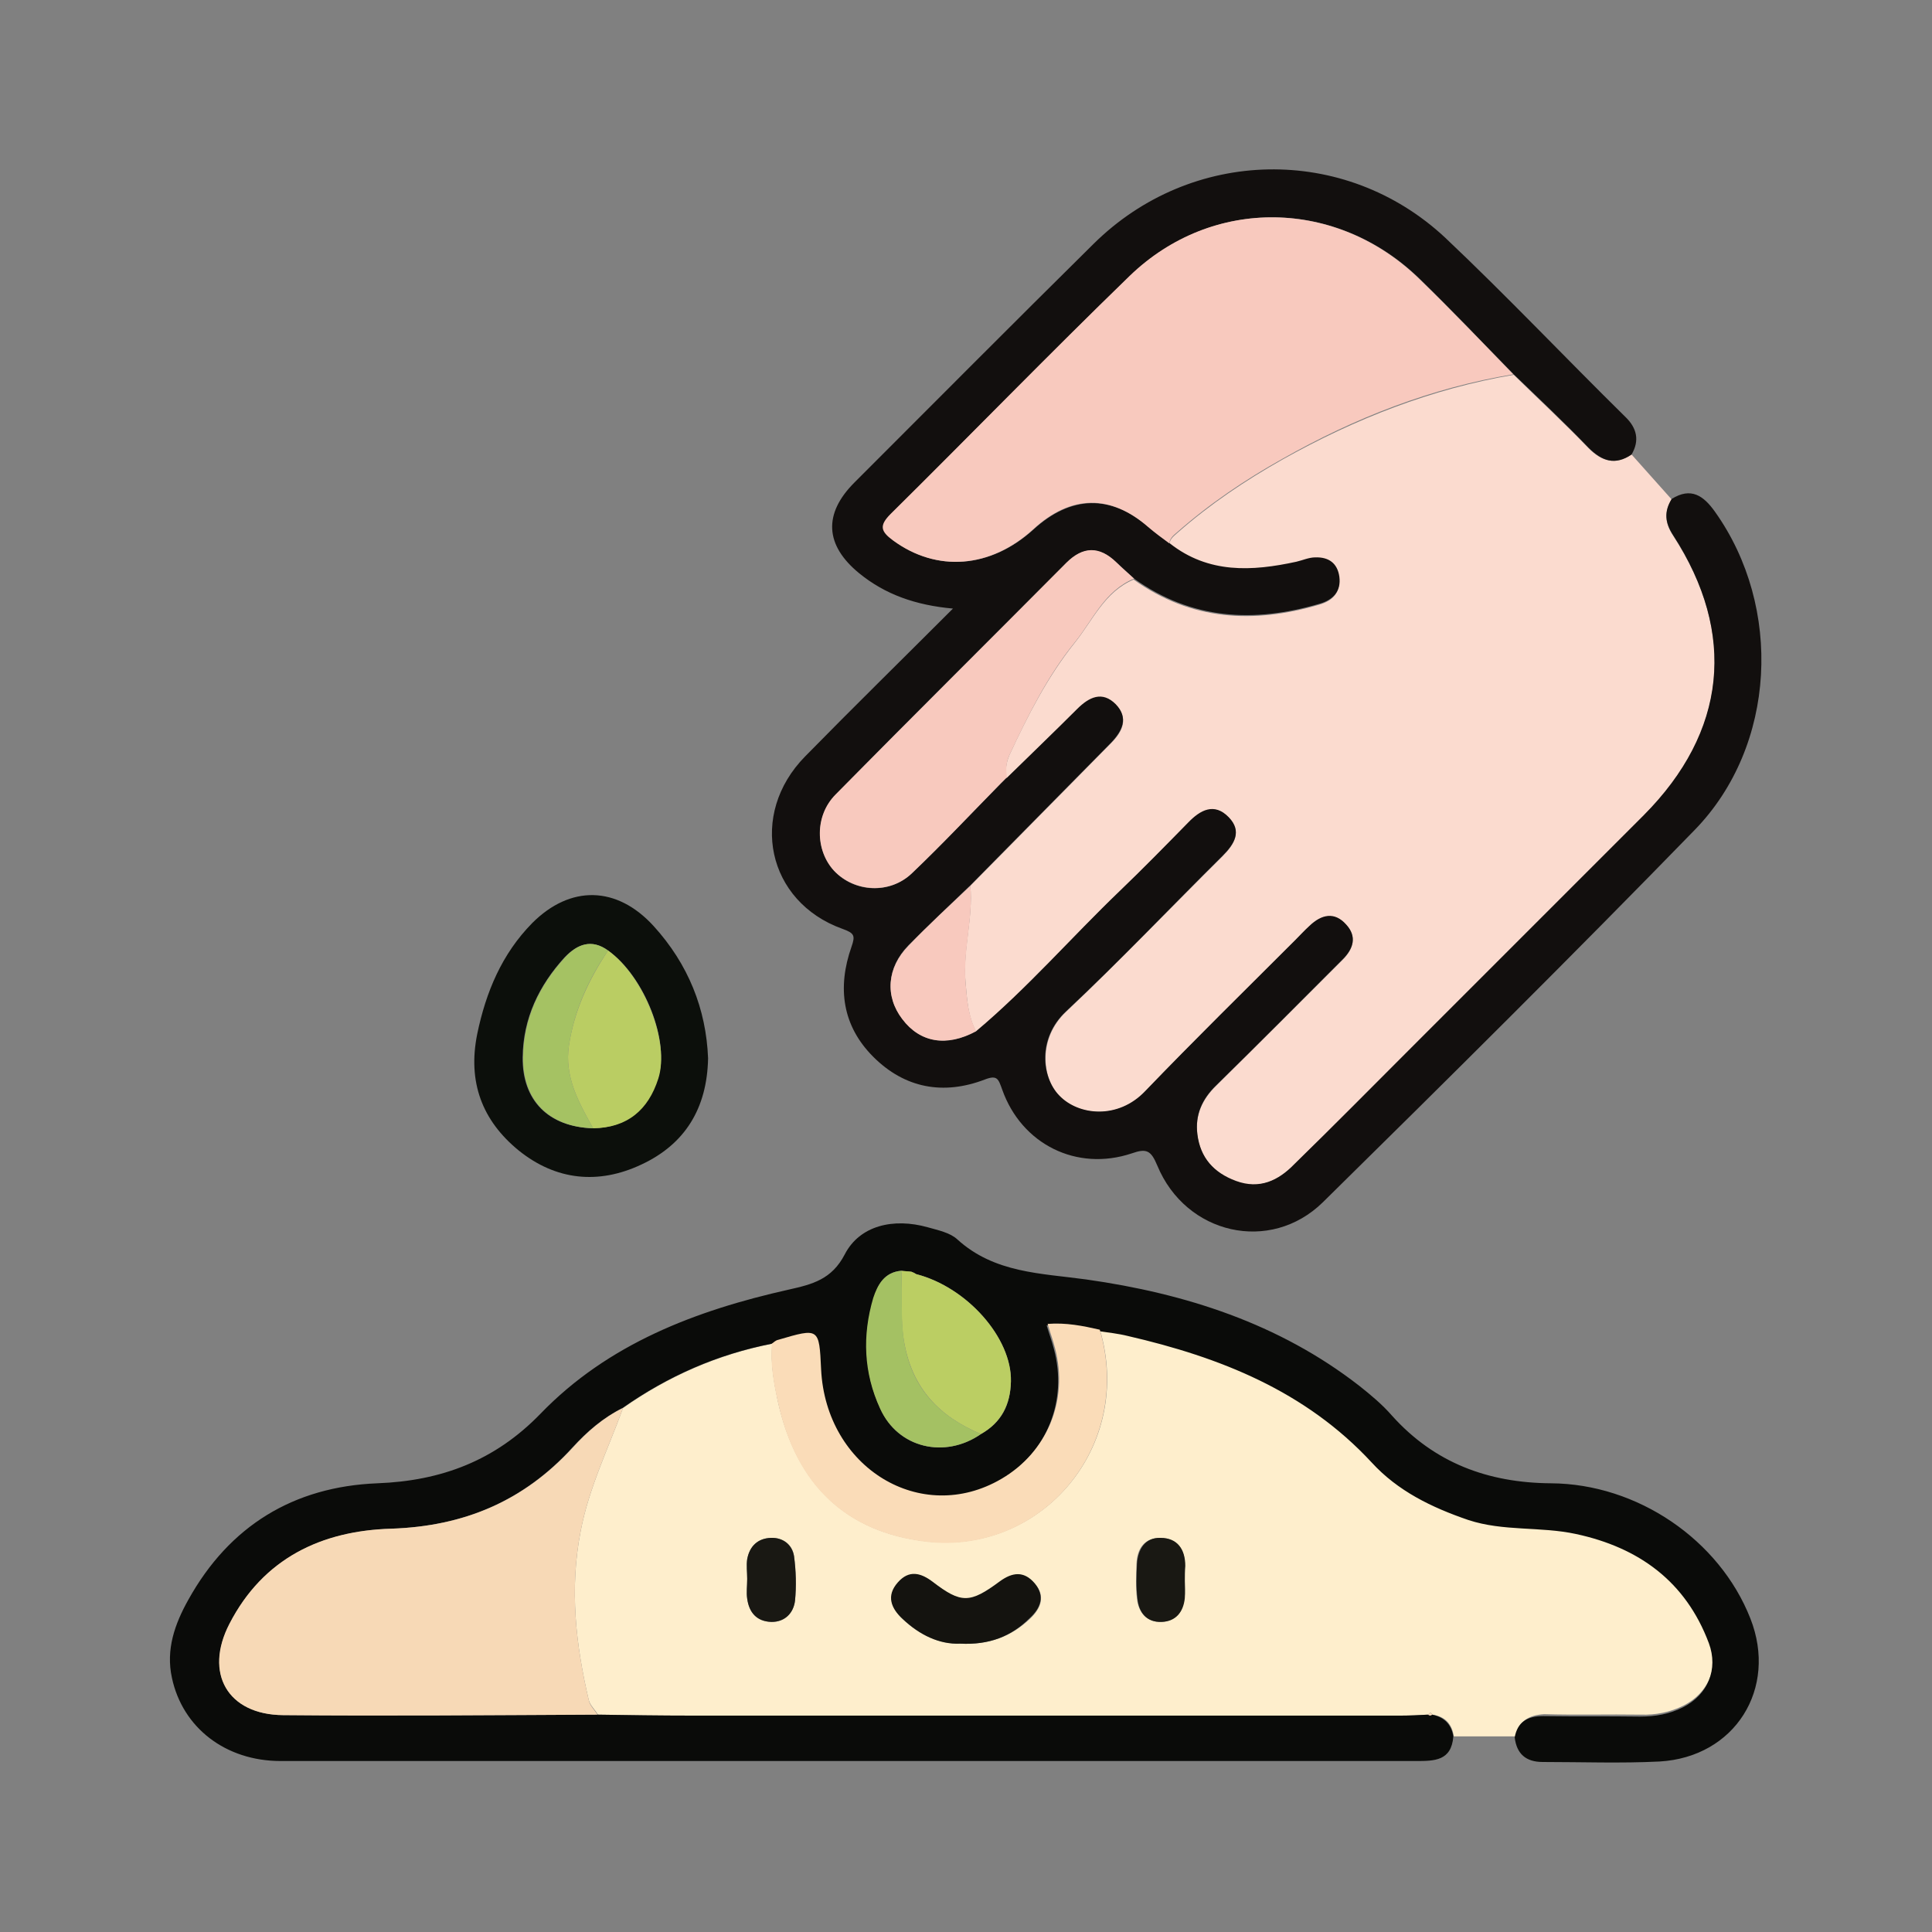 <?xml version="1.0" encoding="UTF-8"?>
<svg xmlns="http://www.w3.org/2000/svg" xmlns:xlink="http://www.w3.org/1999/xlink" version="1.1" id="Capa_1" x="0px" y="0px" viewBox="0 0 400 400" style="enable-background:new 0 0 400 400;" xml:space="preserve">
<rect x="0" y="0" width="400" height="400" fill="#808080" stroke="none"/>
<style type="text/css">
	.st0{fill:#FBDBCF;}
	.st1{fill:#FEEECC;}
	.st2{fill:#120F0E;}
	.st3{fill:#0A0B09;}
	.st4{fill:#0C0F0B;}
	.st5{fill:#F8C9BE;}
	.st6{fill:#F7D9B6;}
	.st7{fill:#FADCB8;}
	.st8{fill:#14130F;}
	.st9{fill:#191813;}
	.st10{fill:#BBCE63;}
	.st11{fill:#A4C163;}
	.st12{fill:#BACD63;}
	.st13{fill:#A5C263;}
</style>
<g>
	<path class="st0" d="M337.8,94.1c2.8,3.1,5.5,6.2,8.3,9.3c-1.6,2.6-1.4,4.9,0.3,7.5c13.3,20.4,11.1,40.8-6.1,58c-16,16-32,32-48,48   c-8.1,8.1-16.2,16.3-24.4,24.3c-3.3,3.2-7.1,5.2-12,3.4c-4.6-1.7-7.4-4.8-8-9.7c-0.5-4,1-7.3,3.9-10.1c8.8-8.7,17.5-17.4,26.2-26.1   c2.2-2.2,3-4.8,0.7-7.2c-2.5-2.7-5.2-2.1-7.6,0.3c-1,1-1.9,1.9-2.9,2.9c-10.4,10.4-21,20.7-31.1,31.3c-5.6,5.9-13.8,5-17.8,0.9   c-3.6-3.8-4.4-11.9,1.4-17.4c11.1-10.5,21.6-21.5,32.4-32.2c2.4-2.4,4.1-5.1,1.3-8c-3-3.1-5.8-1.5-8.4,1.1   c-4.7,4.7-9.3,9.5-14.2,14.2c-10,9.6-19.1,20.1-29.7,29c-1.7-3.2-1.9-6.7-2.2-10.3c-0.6-6.7,1.6-13.2,1-19.9   c9.7-9.8,19.4-19.7,29.1-29.5c2.5-2.5,3.7-5.2,1-8c-2.7-2.8-5.5-1.5-8,1c-4.8,4.8-9.7,9.5-14.6,14.3c-0.3-1.7-0.1-3.3,0.6-4.9   c3.8-8.2,7.9-16.2,13.5-23.2c3.7-4.6,6.2-10.6,12.2-13.1c11.9,8.5,24.8,9.2,38.4,5.2c2.8-0.8,4.5-2.5,4.1-5.6c-0.4-2.8-2.2-4.2-5-4   c-1.3,0.1-2.6,0.6-3.9,0.9c-9.2,2-18.2,2.5-26.2-3.8c0.1-1.1,0.9-1.7,1.7-2.4c6.7-5.9,14-10.8,21.8-15.2   c15-8.4,30.8-14.6,47.8-17.5c5.2,5.1,10.5,10,15.5,15.2C331.6,95.5,334.4,96.4,337.8,94.1z"></path>
	<path class="st1" d="M313.8,359.5c-4.3,0-8.6,0-12.8,0c-0.4-2.6-1.8-4.1-4.4-4.5c-0.3-0.5-0.6-0.5-0.9,0c-1.9,0.1-3.8,0.2-5.6,0.2   c-48.9,0-97.9,0-146.8,0c-6.5,0-13-0.1-19.5-0.2c-0.6-1-1.6-1.9-1.9-3c-2.7-11.5-4-23-1.7-34.9c1.7-9,5.7-17.1,8.8-25.6   c9.4-6.6,19.7-11.1,30.9-13.3c-0.4,4,0.3,7.8,1.1,11.7c3.9,17.8,14.5,27.3,30.6,29.2c24,2.9,43.3-19.6,36.1-43.9c2,0.3,4,0.6,6,1   c19.1,4.4,36.8,11.4,50.5,26.2c5.4,5.9,12.4,9.3,20,11.9c7.3,2.5,14.9,1.3,22.3,2.9c13.1,2.9,22.7,9.8,27.5,22.6   c2,5.4-0.3,10.7-5.4,13.3c-2.8,1.4-5.8,2-8.9,1.9c-6.7-0.1-13.4,0.1-20-0.1C316.5,355.1,314.5,356.3,313.8,359.5z M198.8,340.3   c6,0.3,10.6-1.5,14.5-5.2c2.2-2.1,3.2-4.6,1-7.2c-2.2-2.6-4.6-2.3-7.2-0.4c-6.2,4.6-8,4.7-13.9,0.1c-2.5-1.9-4.9-2.5-7.2,0.1   c-2.5,2.8-1.4,5.4,1,7.6C190.4,338.5,194.4,340.4,198.8,340.3z M245.3,327.3c0-1,0-2,0-3.1c0.1-3.5-1.6-5.7-5.1-5.8   c-3.3,0-4.8,2.3-4.9,5.4c-0.1,2.4-0.2,4.8,0.1,7.2c0.3,2.8,2,4.9,5,4.8c3-0.1,4.5-2,4.8-4.9C245.4,329.7,245.3,328.5,245.3,327.3z    M154.7,326.9C154.7,326.9,154.7,326.9,154.7,326.9c0,1.4-0.2,2.8,0,4.1c0.4,2.9,2,4.7,5,4.8c2.8,0.1,4.6-1.9,4.9-4.4   c0.3-3,0.2-6.1-0.2-9.2c-0.3-2.4-2.3-3.9-4.8-3.8c-2.7,0.1-4.4,1.7-4.9,4.4C154.5,324.2,154.7,325.6,154.7,326.9z"></path>
	<path class="st2" d="M202.1,213.5c10.6-8.9,19.7-19.4,29.7-29c4.8-4.6,9.5-9.4,14.2-14.2c2.5-2.6,5.4-4.2,8.4-1.1   c2.8,2.9,1.2,5.5-1.3,8c-10.8,10.7-21.3,21.8-32.4,32.2c-5.9,5.5-5.1,13.6-1.4,17.4c4,4.2,12.2,5,17.8-0.9   c10.2-10.6,20.7-20.9,31.1-31.3c1-1,1.9-2,2.9-2.9c2.5-2.4,5.2-3,7.6-0.3c2.3,2.5,1.5,5-0.7,7.2c-8.7,8.7-17.4,17.5-26.2,26.1   c-2.9,2.8-4.4,6.1-3.9,10.1c0.6,4.9,3.4,8,8,9.7c4.9,1.8,8.8-0.1,12-3.4c8.2-8,16.3-16.2,24.4-24.3c16-16,32-32,48-48   c17.2-17.3,19.3-37.6,6.1-58c-1.7-2.6-1.9-4.9-0.3-7.5c4-2.5,6.6-0.7,9,2.7c14,19.7,12.7,48.4-4.2,65.8c-25.3,26-51.1,51.6-77,77.1   c-10.9,10.7-28.4,6.7-34.3-7.6c-1.3-3.1-2.2-3.6-5.3-2.5c-11.4,3.8-22.8-1.9-26.8-13.2c-0.8-2.2-1-3.1-3.6-2.1   c-8.6,3.3-16.6,1.8-23.1-4.7c-6.4-6.4-7.5-14.3-4.5-22.8c0.8-2.3,0.6-2.8-1.9-3.7c-15.6-5.6-19.5-23.7-7.7-35.7   c9.9-10.1,20-20,30.6-30.6c-7.7-0.7-14-2.9-19.4-7.3c-7.1-5.8-7.5-12.3-1-18.8c16.5-16.5,32.9-33,49.5-49.4   c20.2-20,52-20.7,72.8-1.3C312,61.3,324,74,336.5,86.3c2.4,2.3,3,4.9,1.3,7.8c-3.4,2.3-6.1,1.4-8.9-1.4c-5-5.2-10.3-10.2-15.5-15.2   c-6.5-6.6-12.8-13.3-19.4-19.7c-17.1-16.7-42.9-17.2-60-0.7c-16.8,16.2-33,32.9-49.5,49.3c-2.4,2.4-2,3.6,0.5,5.5   c9,6.6,20.1,5.8,29-2.3c7.8-7.1,16-7.2,23.8-0.5c1.4,1.2,2.9,2.3,4.4,3.4c8,6.3,17,5.8,26.2,3.8c1.3-0.3,2.6-0.9,3.9-0.9   c2.8-0.1,4.6,1.2,5,4c0.4,3-1.3,4.8-4.1,5.6c-13.6,4-26.5,3.3-38.4-5.2c-1.2-1.1-2.5-2.3-3.7-3.4c-3.5-3.3-6.8-3.3-10.3,0.1   c-15.9,16-32,31.9-47.8,48c-4.3,4.4-4.2,11.6-0.3,15.8c4.2,4.5,11.5,4.9,16.1,0.5c6.3-6,12.3-12.4,18.4-18.6   c0.4-0.4,0.8-0.8,1.2-1.2l0,0.1c4.9-4.8,9.8-9.5,14.6-14.3c2.5-2.5,5.2-3.8,8-1c2.7,2.8,1.4,5.5-1,8c-9.7,9.8-19.4,19.7-29.1,29.5   c-4.3,4.1-8.6,8.2-12.8,12.4c-4.5,4.6-4.9,10.5-1.3,15.2C190.5,215.9,196,216.8,202.1,213.5z"></path>
	<path class="st3" d="M159.8,278.2c-11.3,2.2-21.5,6.7-30.9,13.3c-4,2-7.4,4.9-10.4,8.2C108.4,310.8,96,316,81,316.5   c-14.4,0.5-26.5,6.1-33.5,19.7c-5.2,10.2-0.4,18.8,11.1,18.9c21.7,0.2,43.4,0,65.1-0.1c6.5,0.1,13,0.2,19.5,0.2   c48.9,0,97.9,0,146.8,0c1.9,0,3.8-0.1,5.6-0.2c0,0,0.4,0.2,0.4,0.2l0.5-0.2c2.5,0.5,4,2,4.4,4.5c-0.4,5.1-3.9,5.1-7.8,5.1   c-56.9,0-113.8,0-170.7,0c-21.4,0-42.9,0-64.3,0c-11.4,0-20.3-6.9-22.5-17.2c-1.3-5.9,0.6-11.2,3.4-16.2   c8.5-15.3,21.8-23.4,39.1-24.1c13.3-0.5,24.4-4.7,33.8-14.4c14-14.5,32.2-21.4,51.4-25.7c4.9-1.1,8.9-2.1,11.6-7.3   c3.1-6,10.1-7.6,17.2-5.6c2.1,0.6,4.6,1.1,6.1,2.5c7.7,7,17.3,7,26.7,8.3c20.5,2.9,39.9,9.1,56.5,22c2.4,1.9,4.8,3.9,6.8,6.2   c8.8,9.8,19.9,13.9,32.9,14c17.9,0.1,34.9,11.7,41.3,28c5.7,14.5-3.2,28.7-18.8,29.6c-8,0.4-16.1,0.1-24.2,0.1   c-3.5,0-5.4-1.7-5.8-5.1c0.6-3.2,2.6-4.4,5.9-4.4c6.7,0.1,13.4,0,20,0.1c3.2,0,6.1-0.5,8.9-1.9c5.2-2.6,7.4-7.9,5.4-13.3   c-4.8-12.8-14.5-19.8-27.5-22.6c-7.4-1.6-15-0.5-22.3-2.9c-7.6-2.6-14.6-6-20-11.9c-13.7-14.8-31.4-21.8-50.5-26.2   c-2-0.5-4-0.7-6-1c-3.5-0.8-7-1.5-10.8-1.2c0.5,1.7,1.1,3.3,1.5,4.9c2.9,10.8-1.5,21.6-11.1,27.2c-16.5,9.7-36.2-2.3-37.3-22.7   c-0.4-8.6-0.4-8.6-8.9-6.1C160.7,277.6,160.3,278,159.8,278.2z M203.1,296.9c4.3-2.4,6.1-6.1,6.2-10.9c0.2-9-9.1-19.5-19.6-22.2   c-0.3-0.2-0.7-0.4-1-0.5c-0.7-0.1-1.4-0.1-2.1-0.2c-3.5,0.3-4.9,2.9-5.7,5.7c-2.3,7.7-2,15.5,1.4,22.9   C185.9,299.8,195.6,302.1,203.1,296.9z"></path>
	<path class="st4" d="M146.6,219.1c-0.2,10.4-4.8,17.8-13.8,22c-8.9,4.2-17.7,3.3-25.4-2.9c-7.6-6.2-10.6-14.2-8.6-24.1   c1.8-8.7,5.1-16.6,11.4-23c7.9-7.9,17.5-7.7,25.1,0.6C142.5,199.6,146.2,208.9,146.6,219.1z M125.9,196.8c-3.5-2.5-6.4-1.3-9,1.4   c-5.3,5.8-8.6,12.6-8.7,20.7c-0.1,8.9,5.3,14.4,14.5,14.7c7-0.1,11.3-3.8,13.5-10.3C138.8,215.8,133.5,202.2,125.9,196.8z"></path>
	<path class="st5" d="M242.1,112.5c-1.5-1.1-3-2.2-4.4-3.4c-7.8-6.8-16-6.7-23.8,0.5c-8.9,8.1-20,8.9-29,2.3   c-2.6-1.9-2.9-3.1-0.5-5.5c16.6-16.4,32.8-33.1,49.5-49.3c17.1-16.5,42.9-16,60,0.7c6.6,6.4,13,13.1,19.4,19.7   c-17,2.8-32.8,9-47.8,17.5c-7.7,4.3-15.1,9.3-21.8,15.2C243,110.8,242.2,111.4,242.1,112.5z"></path>
	<path class="st5" d="M207.2,162.2c-6.1,6.2-12.1,12.6-18.4,18.6c-4.6,4.4-11.9,3.9-16.1-0.5c-3.9-4.2-4.1-11.4,0.3-15.8   c15.9-16.1,31.9-32,47.8-48c3.4-3.4,6.8-3.5,10.3-0.1c1.2,1.2,2.5,2.3,3.7,3.4c-6.1,2.5-8.5,8.5-12.2,13.1   c-5.7,7-9.7,15.1-13.5,23.2c-0.8,1.6-0.9,3.2-0.6,4.9c0,0,0-0.1,0-0.1C208,161.4,207.6,161.8,207.2,162.2z"></path>
	<path class="st5" d="M202.1,213.5c-6.1,3.3-11.6,2.4-15.3-2.5c-3.6-4.7-3.2-10.6,1.3-15.2c4.1-4.3,8.5-8.3,12.8-12.4   c0.6,6.7-1.5,13.2-1,19.9C200.2,206.8,200.4,210.2,202.1,213.5z"></path>
	<path class="st6" d="M123.7,355c-21.7,0.1-43.4,0.3-65.1,0.1c-11.5-0.1-16.4-8.7-11.1-18.9c7-13.6,19.1-19.3,33.5-19.7   c15.1-0.5,27.4-5.7,37.6-16.8c3-3.3,6.3-6.2,10.4-8.2c-3.1,8.5-7.1,16.6-8.8,25.6c-2.3,11.9-1,23.4,1.7,34.9   C122.1,353.1,123.1,354,123.7,355z"></path>
	<path class="st7" d="M159.8,278.2c0.4-0.3,0.8-0.7,1.3-0.8c8.5-2.5,8.5-2.5,8.9,6.1c1,20.4,20.7,32.4,37.3,22.7   c9.6-5.6,14-16.4,11.1-27.2c-0.4-1.6-1-3.2-1.5-4.9c3.8-0.3,7.3,0.4,10.8,1.2c7.1,24.3-12.2,46.8-36.1,43.9   c-16.2-2-26.8-11.4-30.6-29.2C160.1,286.1,159.5,282.2,159.8,278.2z"></path>
	<path class="st8" d="M198.8,340.3c-4.3,0.2-8.4-1.8-11.9-5.1c-2.4-2.2-3.5-4.8-1-7.6c2.3-2.6,4.7-2,7.2-0.1   c5.9,4.5,7.7,4.5,13.9-0.1c2.6-1.9,5-2.2,7.2,0.4c2.2,2.6,1.3,5.1-1,7.2C209.4,338.8,204.8,340.6,198.8,340.3z"></path>
	<path class="st9" d="M245.3,327.3c0,1.2,0.1,2.4,0,3.6c-0.3,2.9-1.9,4.8-4.8,4.9c-3.1,0.1-4.7-1.9-5-4.8c-0.3-2.4-0.2-4.8-0.1-7.2   c0.2-3.1,1.7-5.5,4.9-5.4c3.4,0,5.1,2.3,5.1,5.8C245.3,325.3,245.3,326.3,245.3,327.3z"></path>
	<path class="st9" d="M154.7,326.9c0-1.4-0.2-2.8,0-4.1c0.5-2.7,2.2-4.3,4.9-4.4c2.5-0.1,4.4,1.4,4.8,3.8c0.4,3,0.5,6.1,0.2,9.2   c-0.3,2.5-2,4.4-4.9,4.4c-3-0.1-4.6-1.9-5-4.8C154.5,329.7,154.7,328.3,154.7,326.9C154.7,326.9,154.7,326.9,154.7,326.9z"></path>
	<path class="st6" d="M296.6,355l-0.5,0.2c0,0-0.4-0.2-0.4-0.2C296,354.5,296.3,354.6,296.6,355z"></path>
	<path class="st0" d="M207.2,162.2c0.4-0.4,0.8-0.8,1.2-1.2C208,161.4,207.6,161.8,207.2,162.2z"></path>
	<path class="st10" d="M189.7,263.8c10.5,2.7,19.8,13.2,19.6,22.2c-0.1,4.8-2,8.5-6.2,10.9c-8.6-3.6-14.2-9.4-15.9-19   c-0.9-5-0.3-9.9-0.6-14.8c0.7,0.1,1.4,0.1,2.1,0.2C189,263.4,189.4,263.6,189.7,263.8z"></path>
	<path class="st11" d="M186.6,263.1c0.3,4.9-0.2,9.8,0.6,14.8c1.6,9.6,7.3,15.4,15.9,19c-7.5,5.2-17.2,2.9-20.9-5.3   c-3.4-7.4-3.7-15.1-1.4-22.9C181.7,266,183.1,263.4,186.6,263.1z"></path>
	<path class="st11" d="M189.7,263.8c-0.3-0.2-0.7-0.4-1-0.5C189,263.4,189.4,263.6,189.7,263.8z"></path>
	<path class="st12" d="M125.9,196.8c7.5,5.4,12.8,19,10.4,26.5c-2.1,6.6-6.5,10.2-13.5,10.3c-3-5.4-6-10.7-5-17.2   C118.9,209.2,121.9,202.8,125.9,196.8z"></path>
	<path class="st13" d="M125.9,196.8c-4.1,6-7,12.4-8.1,19.6c-1,6.5,2,11.8,5,17.2c-9.2-0.3-14.6-5.8-14.5-14.7   c0.1-8,3.3-14.8,8.7-20.7C119.5,195.5,122.5,194.3,125.9,196.8z"></path>
</g>
</svg>
